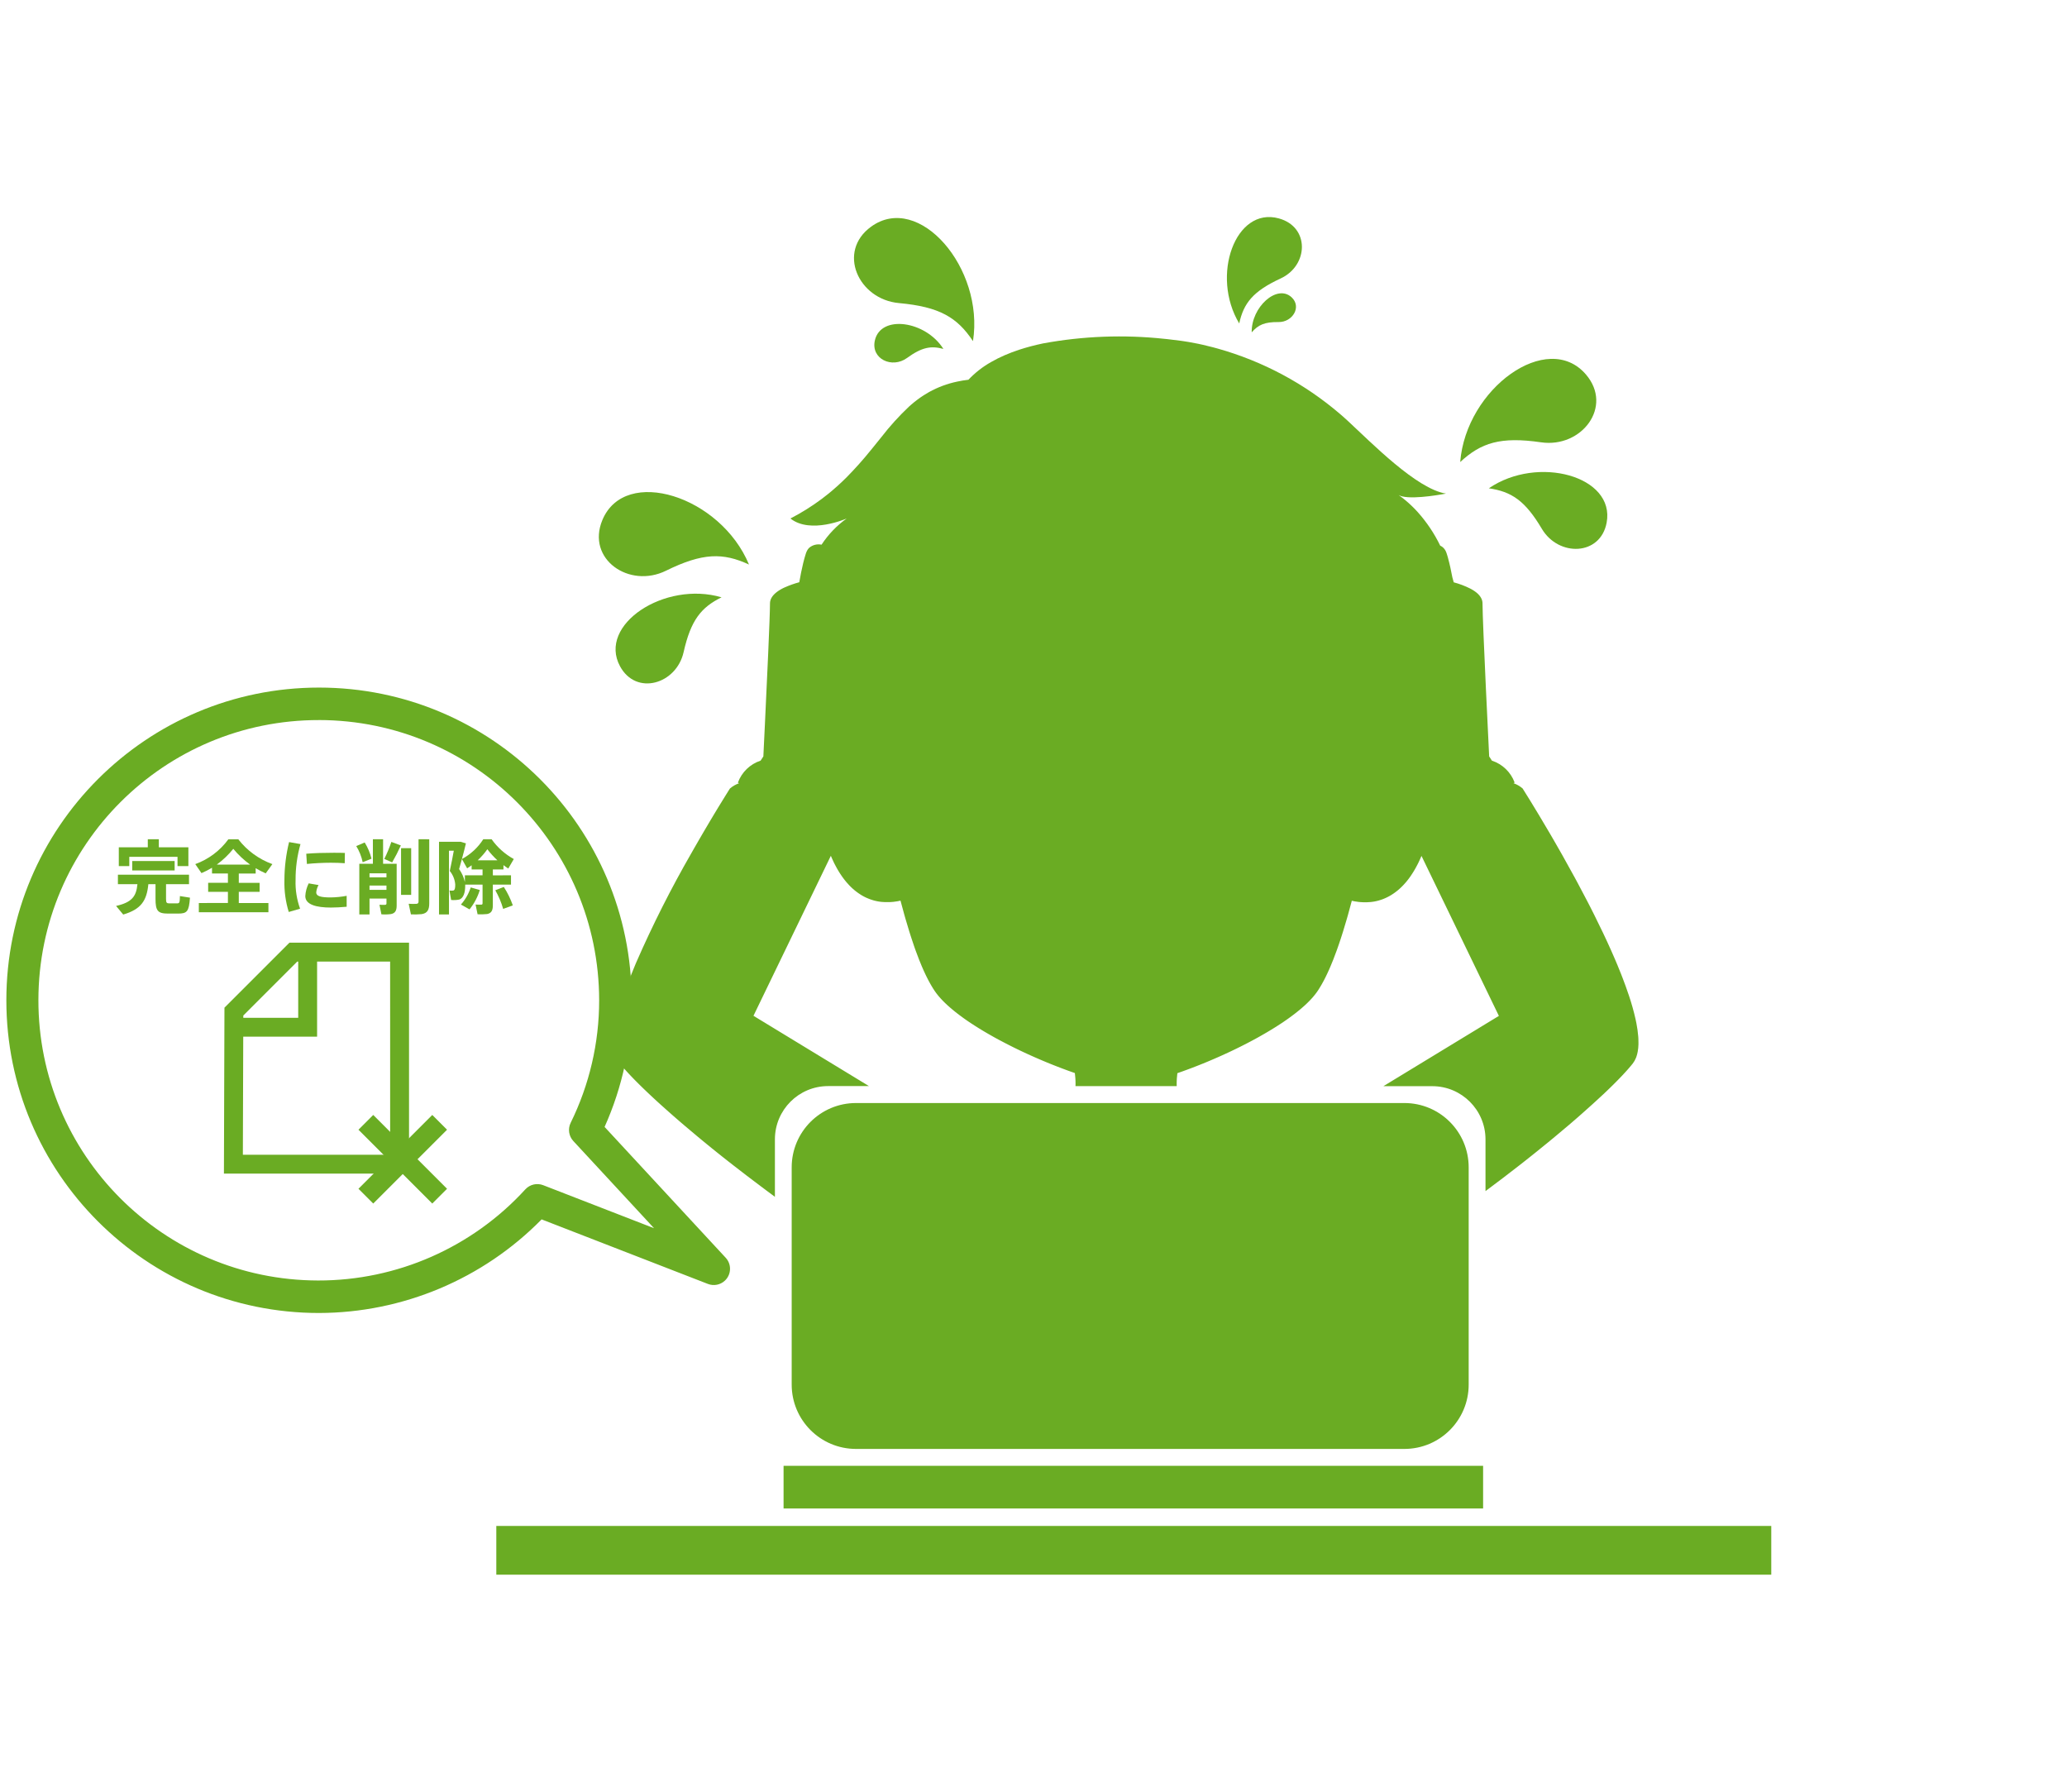 <?xml version="1.0" encoding="utf-8"?>
<!-- Generator: Adobe Illustrator 25.3.1, SVG Export Plug-In . SVG Version: 6.00 Build 0)  -->
<svg version="1.1" id="Layer_1" xmlns="http://www.w3.org/2000/svg" xmlns:xlink="http://www.w3.org/1999/xlink" x="0px" y="0px"
	 width="300px" height="260px" viewBox="0 0 300 260" style="enable-background:new 0 0 300 260;" xml:space="preserve">
<style type="text/css">
	.st0{fill:none;}
	.st1{fill:#6AAC23;}
</style>
<rect class="st0" width="300" height="260"/>
<g>
	<path class="st1" d="M72.033,221.434h185.045v7.072H72.033L72.033,221.434z"/>
	<path class="st1" d="M124.238,160.062h79.588c5.156,0,9.335,4.179,9.335,9.335v31.524c0,5.156-4.179,9.335-9.335,9.335h-79.587
		c-5.156,0-9.335-4.179-9.335-9.335v-31.525C114.904,164.241,119.083,160.062,124.238,160.062z"/>
	<path class="st1" d="M237.79,150.716c-0.005-0.1-0.011-0.194-0.018-0.293c-0.053-0.655-0.143-1.306-0.271-1.95
		c-0.036-0.185-0.075-0.373-0.117-0.564c-0.256-1.139-0.57-2.263-0.94-3.37c-0.155-0.47-0.321-0.95-0.5-1.437
		c-0.133-0.367-0.272-0.738-0.415-1.113c-0.084-0.221-0.17-0.442-0.258-0.665c-0.163-0.414-0.333-0.832-0.508-1.253
		c-0.059-0.14-0.117-0.281-0.177-0.422c-0.085-0.2-0.172-0.4-0.259-0.607c-0.157-0.364-0.317-0.73-0.481-1.1
		c-0.764-1.715-1.6-3.46-2.461-5.183c-0.107-0.215-0.215-0.43-0.324-0.643s-0.218-0.429-0.328-0.646
		c-0.108-0.211-0.217-0.422-0.325-0.632c-0.478-0.924-0.96-1.837-1.44-2.729c-0.147-0.274-0.294-0.546-0.441-0.816
		c-0.588-1.081-1.169-2.128-1.733-3.128l-0.211-0.373c-0.35-0.617-0.691-1.213-1.024-1.79c-0.2-0.346-0.396-0.683-0.587-1.01
		c-2.3-3.932-3.976-6.565-3.976-6.565l-0.005-0.005l-0.008-0.008l-0.009-0.008l-0.019-0.018l-0.007-0.006
		c-0.381-0.319-0.817-0.567-1.286-0.732c0.11-0.051,0.166-0.079,0.17-0.081v-0.005l-0.005-0.016c-0.557-1.503-1.77-2.67-3.293-3.168
		l-0.4-0.615c0,0-0.965-19.421-0.965-22.2c0-0.047,0-0.095-0.006-0.141c0-0.015,0-0.03-0.006-0.046c0-0.031-0.007-0.061-0.012-0.092
		s-0.008-0.036-0.012-0.054s-0.011-0.054-0.018-0.081s-0.012-0.038-0.018-0.057s-0.014-0.05-0.023-0.074s-0.016-0.04-0.024-0.06
		s-0.018-0.046-0.028-0.068s-0.02-0.041-0.03-0.062s-0.02-0.042-0.031-0.063s-0.025-0.042-0.038-0.064l-0.034-0.058
		c-0.014-0.022-0.03-0.043-0.045-0.065s-0.024-0.036-0.037-0.054s-0.034-0.045-0.052-0.067s-0.025-0.033-0.038-0.049
		s-0.039-0.046-0.06-0.069s-0.025-0.03-0.039-0.044l-0.068-0.071l-0.039-0.04l-0.078-0.072l-0.037-0.034l-0.087-0.074l-0.036-0.03
		c-0.032-0.026-0.065-0.051-0.1-0.076l-0.033-0.025c-0.035-0.026-0.072-0.052-0.108-0.078l-0.028-0.02l-0.12-0.08l-0.023-0.014
		c-0.043-0.028-0.087-0.055-0.131-0.082l-0.017-0.01c-0.047-0.028-0.095-0.056-0.143-0.083l-0.011-0.006
		c-0.052-0.03-0.1-0.058-0.159-0.086c-0.769-0.387-1.577-0.694-2.41-0.914c-0.065-0.241-0.133-0.485-0.2-0.73
		c-0.18-0.963-0.384-1.909-0.611-2.728v-0.016c-0.036-0.127-0.072-0.252-0.108-0.373l-0.009-0.031
		c-0.038-0.124-0.076-0.246-0.116-0.362c-0.021-0.064-0.046-0.126-0.071-0.185c-0.006-0.016-0.014-0.03-0.02-0.045
		c-0.02-0.045-0.042-0.087-0.064-0.129l-0.021-0.038c-0.026-0.045-0.052-0.088-0.081-0.129l-0.011-0.016
		c-0.163-0.236-0.388-0.422-0.65-0.539c-0.854-1.764-1.95-3.4-3.256-4.862l-0.017-0.019c-0.12-0.132-0.242-0.262-0.366-0.391
		l-0.07-0.073c-0.12-0.123-0.24-0.244-0.364-0.363l-0.047-0.045c-0.139-0.133-0.281-0.267-0.426-0.4l-0.063-0.055
		c-0.119-0.106-0.24-0.211-0.363-0.314l-0.133-0.11c-0.107-0.089-0.215-0.176-0.325-0.261c-0.044-0.035-0.088-0.07-0.133-0.1
		c-0.151-0.116-0.3-0.231-0.461-0.344c0.102,0.056,0.21,0.102,0.322,0.137c0.06,0.02,0.124,0.038,0.19,0.053
		c1.931,0.47,6.349-0.407,6.349-0.407c-4.245-0.658-10.8-7.36-14.194-10.5l-0.173-0.159c-0.226-0.208-0.437-0.4-0.631-0.569
		l-0.142-0.123l-0.213-0.183c-5.166-4.429-11.237-7.676-17.789-9.514c-0.233-0.067-0.466-0.13-0.7-0.19
		c-0.467-0.123-0.937-0.239-1.411-0.346c-0.236-0.054-0.472-0.106-0.709-0.156c-0.414-0.087-0.877-0.175-1.384-0.26
		c-0.254-0.042-0.518-0.084-0.793-0.125l-0.42-0.06c-0.57-0.08-1.179-0.155-1.821-0.223l-0.488-0.05
		c-5.871-0.629-11.802-0.405-17.609,0.664c-0.595,0.125-1.182,0.263-1.759,0.415c-0.576,0.152-1.143,0.319-1.7,0.5
		c-0.369,0.121-0.733,0.25-1.09,0.385c-0.357,0.135-0.708,0.278-1.051,0.427c-0.343,0.149-0.678,0.306-1.007,0.471
		c-0.329,0.165-0.648,0.337-0.959,0.517c-1.211,0.684-2.313,1.547-3.268,2.558c-0.569,0.067-1.112,0.156-1.629,0.269
		c-1.431,0.298-2.809,0.81-4.087,1.519c-0.267,0.148-0.525,0.303-0.776,0.465c-0.624,0.404-1.22,0.851-1.783,1.336
		c-0.113,0.1-0.224,0.195-0.335,0.294c-1.456,1.373-2.802,2.858-4.025,4.442l-0.305,0.378c-0.306,0.379-0.617,0.764-0.932,1.153
		c-0.1,0.129-0.211,0.26-0.318,0.389c-1.111,1.378-2.291,2.698-3.536,3.956c-0.397,0.395-0.81,0.788-1.241,1.178
		c-0.287,0.26-0.583,0.518-0.888,0.775c-0.152,0.129-0.307,0.256-0.464,0.383c-0.314,0.255-0.638,0.507-0.971,0.756
		c-1.434,1.071-2.955,2.021-4.546,2.84c2.932,2.325,8.167,0,8.167,0c-1.443,1.028-2.68,2.317-3.649,3.8
		c-0.629-0.132-1.284,0.03-1.78,0.44l-0.019,0.02c-0.03,0.03-0.06,0.062-0.089,0.094l-0.03,0.037
		c-0.024,0.029-0.047,0.06-0.069,0.091l-0.033,0.048c-0.021,0.031-0.041,0.063-0.059,0.1c-0.011,0.018-0.021,0.036-0.03,0.054
		c-0.019,0.037-0.038,0.074-0.055,0.113c-0.008,0.017-0.016,0.034-0.024,0.051c-0.024,0.058-0.047,0.117-0.069,0.179
		s-0.042,0.129-0.063,0.2l-0.017,0.054c-0.017,0.055-0.034,0.111-0.051,0.168l-0.012,0.04c-0.021,0.07-0.041,0.14-0.062,0.212
		l-0.012,0.042c-0.017,0.062-0.034,0.123-0.051,0.187l-0.012,0.046c-0.041,0.155-0.082,0.313-0.122,0.475l-0.008,0.031
		c-0.211,0.863-0.4,1.82-0.564,2.769c-0.719,0.191-1.421,0.44-2.1,0.744h-0.007l-0.169,0.08h-0.005
		c-0.053,0.026-0.105,0.052-0.157,0.079l-0.012,0.006l-0.138,0.075l-0.026,0.014l-0.128,0.073l-0.03,0.018l-0.118,0.072
		l-0.034,0.021c-0.039,0.024-0.077,0.05-0.114,0.075l-0.033,0.021c-0.035,0.024-0.069,0.049-0.1,0.074l-0.037,0.026l-0.09,0.069
		l-0.042,0.033c-0.03,0.024-0.058,0.048-0.086,0.073l-0.039,0.032c-0.028,0.024-0.054,0.049-0.08,0.073l-0.038,0.035l-0.067,0.068
		l-0.042,0.042c-0.02,0.022-0.039,0.045-0.059,0.066l-0.042,0.047c-0.019,0.022-0.036,0.045-0.053,0.067l-0.039,0.05
		c-0.016,0.022-0.031,0.044-0.047,0.067l-0.036,0.052c-0.015,0.023-0.028,0.046-0.041,0.07s-0.022,0.036-0.032,0.053
		s-0.024,0.048-0.036,0.072s-0.019,0.036-0.027,0.054s-0.019,0.046-0.028,0.069s-0.017,0.04-0.024,0.06s-0.013,0.043-0.02,0.064
		s-0.015,0.044-0.021,0.068s-0.012,0.055-0.018,0.083s-0.008,0.034-0.012,0.052s-0.008,0.062-0.012,0.094
		c0,0.015,0,0.03-0.006,0.044c0,0.045-0.006,0.091-0.006,0.136v0.007c0,1.907-0.456,11.683-0.741,17.606
		c-0.033,0.673-0.063,1.3-0.09,1.853c-0.011,0.223-0.022,0.434-0.031,0.635c-0.064,1.3-0.1,2.1-0.1,2.1l-0.4,0.615
		c-1.533,0.502-2.75,1.683-3.3,3.2l0.171,0.082c-0.469,0.165-0.905,0.413-1.286,0.733l-0.006,0.005l-0.02,0.018l-0.007,0.007
		l-0.009,0.009l-0.005,0.005c0,0-0.083,0.13-0.237,0.375l-0.283,0.453c-0.278,0.447-0.659,1.062-1.119,1.817l-0.285,0.47
		c-0.196,0.325-0.404,0.67-0.623,1.035c-0.109,0.183-0.221,0.37-0.336,0.563l-0.173,0.292c-0.234,0.394-0.477,0.806-0.729,1.235
		c-0.189,0.322-0.381,0.653-0.578,0.992c-0.262,0.453-0.531,0.919-0.807,1.4c-0.137,0.24-0.276,0.484-0.416,0.731
		c-2.957,5.133-5.628,10.425-8,15.853c-0.06,0.141-0.118,0.282-0.177,0.422c-0.945,2.213-1.738,4.488-2.373,6.809
		c-0.08,0.306-0.153,0.608-0.219,0.9c-0.031,0.137-0.061,0.273-0.089,0.407c-0.042,0.206-0.081,0.408-0.116,0.608l-0.02,0.114
		c-0.051,0.297-0.093,0.586-0.127,0.868c-0.015,0.123-0.028,0.245-0.039,0.365c-0.018,0.194-0.033,0.384-0.042,0.569
		c-0.005,0.1-0.008,0.194-0.011,0.289c-0.007,0.281,0,0.551,0.014,0.81c0.006,0.087,0.012,0.172,0.021,0.256
		c0.044,0.813,0.321,1.596,0.8,2.255v0.006c0.077,0.1,0.159,0.2,0.245,0.3l0.094,0.111c0.059,0.07,0.118,0.141,0.182,0.213
		c0.038,0.045,0.08,0.092,0.12,0.137l0.181,0.2l0.137,0.152c0.062,0.068,0.124,0.137,0.189,0.207l0.151,0.163l0.2,0.213l0.162,0.171
		l0.213,0.222l0.173,0.178l0.227,0.231l0.182,0.183l0.245,0.245l0.187,0.186l0.268,0.262l0.186,0.182l0.337,0.324l0.235,0.225
		l0.386,0.366l0.228,0.213l0.287,0.269l0.261,0.241l0.274,0.252c0.092,0.085,0.187,0.171,0.281,0.257l0.274,0.249l0.3,0.267
		l0.279,0.25l0.312,0.279l0.276,0.245l0.331,0.293l0.272,0.239l0.354,0.31l0.258,0.223l0.385,0.333l0.231,0.2l0.428,0.366
		l0.111,0.094c0.565,0.482,1.148,0.972,1.749,1.472l0.142,0.118l0.512,0.423l0.2,0.168l0.51,0.417l0.215,0.176l0.518,0.421
		l0.221,0.179l0.531,0.427l0.217,0.174l0.552,0.44l0.2,0.158l0.586,0.463l0.156,0.123l0.641,0.5l0.059,0.046
		c1.263,0.985,2.568,1.983,3.916,2.994l0.03,0.023l0.75,0.559l0.1,0.078c0.242,0.18,0.485,0.36,0.73,0.54l0.125,0.093l0.4,0.3
		v-8.354c0.005-4.26,3.457-7.712,7.717-7.716h5.933l-16.762-10.2l11.23-23.215c0.044,0.1,0.089,0.207,0.134,0.308l0.025,0.057
		c0.037,0.081,0.073,0.161,0.109,0.24l0.036,0.076c0.034,0.074,0.069,0.147,0.1,0.219l0.035,0.072
		c0.037,0.076,0.075,0.152,0.113,0.227l0.026,0.051c0.095,0.185,0.191,0.365,0.289,0.539l0.021,0.037
		c0.041,0.072,0.082,0.144,0.123,0.214c0.012,0.021,0.025,0.041,0.037,0.062c0.037,0.062,0.074,0.124,0.111,0.184l0.039,0.064
		c0.038,0.061,0.076,0.122,0.115,0.181l0.033,0.052c0.048,0.075,0.1,0.149,0.147,0.222c0.052,0.077,0.1,0.153,0.158,0.227
		l0.011,0.015c0.046,0.065,0.093,0.13,0.14,0.193l0.037,0.05c0.039,0.052,0.078,0.1,0.117,0.153l0.042,0.055
		c0.039,0.05,0.078,0.1,0.117,0.146l0.039,0.048c0.045,0.055,0.091,0.11,0.136,0.162l0.019,0.023
		c0.106,0.123,0.212,0.241,0.319,0.355l0.036,0.037c0.041,0.043,0.082,0.085,0.123,0.127l0.045,0.044l0.117,0.116l0.044,0.042
		l0.129,0.12l0.03,0.028c0.108,0.1,0.217,0.192,0.327,0.282l0.032,0.026l0.129,0.1l0.046,0.035l0.118,0.09l0.047,0.034l0.124,0.089
		l0.038,0.027c0.11,0.076,0.22,0.148,0.33,0.217l0.024,0.015l0.138,0.083l0.044,0.025l0.12,0.068l0.048,0.027l0.12,0.064
		l0.044,0.022l0.142,0.071l0.019,0.01l0.168,0.078h0.011l0.15,0.065l0.042,0.018l0.121,0.049l0.048,0.019l0.118,0.044l0.045,0.016
		l0.131,0.045l0.029,0.01c0.109,0.036,0.217,0.069,0.325,0.1l0.033,0.009l0.125,0.033l0.045,0.01l0.117,0.028l0.044,0.01
		l0.124,0.026l0.032,0.007c0.107,0.021,0.212,0.039,0.317,0.055h0.023l0.131,0.018l0.038,0.005l0.117,0.013h0.04l0.121,0.011h0.03
		c0.103,0.009,0.206,0.015,0.307,0.019h0.145h0.325h0.139c0.1,0,0.195-0.01,0.29-0.016h0.014l0.125-0.01h0.021l0.119-0.012h0.019
		c0.184-0.02,0.362-0.046,0.533-0.076h0.007l0.121-0.022h0.008c0.127-0.024,0.25-0.051,0.368-0.079
		c0.181,0.69,0.365,1.367,0.552,2.031l0.011,0.039l0.132,0.463l0.017,0.061c0.18,0.624,0.363,1.233,0.548,1.828
		c0.012,0.041,0.025,0.082,0.038,0.122c0.038,0.124,0.078,0.247,0.117,0.369l0.046,0.144l0.117,0.363l0.03,0.091
		c0.079,0.241,0.158,0.478,0.238,0.711c0.014,0.042,0.028,0.085,0.043,0.127l0.1,0.3c0.023,0.065,0.045,0.13,0.068,0.194
		c0.033,0.095,0.066,0.188,0.1,0.28l0.076,0.21l0.1,0.263c0.029,0.08,0.059,0.159,0.089,0.238c0.047,0.127,0.1,0.253,0.143,0.377
		c0.034,0.09,0.069,0.18,0.1,0.27l0.085,0.213l0.1,0.239l0.084,0.206l0.1,0.246l0.078,0.185c0.047,0.109,0.094,0.217,0.14,0.323
		l0.067,0.152c0.051,0.113,0.1,0.225,0.152,0.335c0.023,0.051,0.046,0.1,0.07,0.15c0.039,0.084,0.078,0.168,0.118,0.25l0.073,0.151
		c0.041,0.083,0.082,0.166,0.123,0.248l0.066,0.131c0.059,0.116,0.119,0.23,0.178,0.343l0.013,0.025
		c0.062,0.115,0.124,0.228,0.186,0.338l0.061,0.108c0.044,0.077,0.088,0.153,0.132,0.229l0.068,0.114
		c0.045,0.074,0.09,0.147,0.134,0.219l0.061,0.1c0.065,0.1,0.129,0.2,0.194,0.3s0.121,0.174,0.185,0.262l0.054,0.072
		c0.054,0.072,0.11,0.144,0.168,0.217l0.039,0.051c0.07,0.087,0.143,0.174,0.218,0.261l0.056,0.065
		c0.061,0.07,0.125,0.14,0.189,0.21l0.063,0.068c0.081,0.088,0.165,0.176,0.251,0.264l0.041,0.041
		c0.075,0.077,0.152,0.153,0.231,0.229l0.076,0.074c0.085,0.082,0.173,0.164,0.262,0.246l0.024,0.022c0.1,0.088,0.2,0.178,0.3,0.266
		l0.082,0.072c0.083,0.072,0.167,0.144,0.253,0.216l0.068,0.057c0.105,0.089,0.213,0.177,0.322,0.265l0.078,0.063
		c0.089,0.072,0.18,0.143,0.271,0.214l0.091,0.071c0.115,0.088,0.231,0.177,0.349,0.265l0.041,0.03
		c0.107,0.08,0.215,0.159,0.324,0.238l0.1,0.075l0.327,0.232l0.051,0.036c0.125,0.087,0.253,0.175,0.382,0.263l0.1,0.069
		c0.1,0.071,0.208,0.14,0.314,0.209l0.1,0.063c0.133,0.086,0.267,0.173,0.4,0.26l0.086,0.055l0.336,0.212l0.116,0.073
		c0.139,0.086,0.278,0.172,0.419,0.257l0.023,0.014c0.134,0.082,0.271,0.163,0.407,0.244l0.122,0.072l0.363,0.212l0.082,0.048
		l0.438,0.25l0.116,0.065l0.355,0.2l0.116,0.064l0.45,0.246l0.085,0.045l0.382,0.2l0.13,0.069l0.441,0.231l0.025,0.013
		c0.155,0.08,0.31,0.159,0.466,0.238l0.134,0.068l0.378,0.19l0.1,0.052l0.468,0.229l0.117,0.057l0.378,0.182l0.127,0.061
		l0.476,0.224l0.07,0.033l0.413,0.191l0.14,0.064l0.419,0.189l0.065,0.03c0.158,0.071,0.316,0.141,0.474,0.21l0.136,0.06
		c0.126,0.055,0.253,0.111,0.379,0.164l0.115,0.051l0.472,0.2l0.113,0.048l0.377,0.158l0.137,0.057l0.469,0.192l0.052,0.021
		l0.424,0.17l0.139,0.055l0.39,0.153l0.086,0.034l0.458,0.176l0.129,0.049l0.355,0.133l0.125,0.047
		c0.149,0.055,0.3,0.11,0.447,0.164l0.1,0.037l0.359,0.129l0.133,0.047l0.431,0.15h0.011c0.032,0.25,0.057,0.506,0.074,0.769
		c0.009,0.129,0.015,0.26,0.019,0.391v0.012c0,0.129,0.006,0.26,0.006,0.391v0.03c0,0.1,0,0.2-0.007,0.306h14.692
		c0-0.1-0.006-0.2-0.007-0.3v-0.019c0-0.131,0-0.26,0.006-0.389v-0.014c0-0.131,0.011-0.26,0.019-0.388
		c0.017-0.262,0.043-0.518,0.074-0.767l0.029-0.01l0.415-0.145l0.137-0.048l0.355-0.128l0.1-0.037
		c0.147-0.053,0.295-0.107,0.443-0.162l0.13-0.048l0.351-0.132l0.131-0.049l0.455-0.175l0.1-0.038l0.38-0.149l0.142-0.056
		l0.421-0.169l0.055-0.021l0.466-0.191l0.143-0.059l0.372-0.156l0.116-0.049l0.47-0.2l0.12-0.052l0.374-0.163l0.138-0.06l0.473-0.21
		l0.072-0.032l0.411-0.187l0.143-0.065l0.412-0.191l0.07-0.033l0.473-0.222l0.131-0.063l0.374-0.18l0.12-0.058
		c0.156-0.075,0.311-0.152,0.466-0.229l0.107-0.053l0.376-0.189l0.134-0.068l0.465-0.238l0.033-0.017l0.433-0.227l0.131-0.069
		l0.385-0.206l0.082-0.044l0.45-0.245l0.118-0.065c0.118-0.065,0.236-0.131,0.353-0.2l0.116-0.065
		c0.147-0.083,0.293-0.166,0.438-0.25l0.081-0.048l0.362-0.211l0.123-0.073c0.137-0.081,0.274-0.163,0.41-0.246l0.02-0.012
		c0.141-0.085,0.281-0.171,0.42-0.258l0.114-0.071l0.337-0.213l0.086-0.055c0.133-0.085,0.267-0.172,0.4-0.259l0.1-0.064
		l0.313-0.208l0.1-0.07c0.129-0.087,0.256-0.175,0.382-0.263l0.052-0.037c0.109-0.076,0.217-0.153,0.324-0.23l0.1-0.075
		c0.109-0.079,0.217-0.158,0.324-0.238l0.041-0.03c0.118-0.089,0.234-0.177,0.349-0.265l0.091-0.071
		c0.093-0.071,0.184-0.143,0.273-0.215l0.076-0.061c0.109-0.087,0.217-0.175,0.323-0.264l0.069-0.059
		c0.085-0.072,0.17-0.144,0.252-0.216l0.083-0.072c0.1-0.089,0.2-0.178,0.3-0.266l0.023-0.022c0.089-0.082,0.177-0.164,0.262-0.246
		l0.077-0.074c0.079-0.076,0.155-0.152,0.23-0.229l0.041-0.041c0.086-0.088,0.17-0.176,0.251-0.264l0.063-0.068
		c0.067-0.071,0.129-0.141,0.188-0.211l0.057-0.065c0.075-0.087,0.148-0.175,0.218-0.262c0.014-0.016,0.026-0.033,0.039-0.05
		c0.058-0.073,0.114-0.145,0.168-0.218l0.054-0.072c0.064-0.087,0.126-0.175,0.185-0.262s0.13-0.195,0.194-0.3l0.061-0.1
		c0.045-0.071,0.089-0.144,0.134-0.219c0.023-0.038,0.046-0.076,0.068-0.114c0.045-0.075,0.089-0.151,0.133-0.229l0.061-0.108
		c0.062-0.111,0.124-0.223,0.185-0.338l0.014-0.025c0.06-0.112,0.119-0.226,0.178-0.343l0.066-0.131l0.123-0.248l0.073-0.151
		c0.039-0.082,0.079-0.166,0.118-0.25c0.024-0.05,0.047-0.1,0.07-0.15c0.051-0.11,0.1-0.222,0.152-0.335l0.067-0.152
		c0.047-0.106,0.093-0.213,0.139-0.322c0.027-0.061,0.052-0.124,0.079-0.187c0.035-0.081,0.068-0.163,0.1-0.245l0.085-0.206
		c0.032-0.079,0.064-0.159,0.1-0.239l0.085-0.213c0.035-0.089,0.069-0.18,0.1-0.27c0.048-0.124,0.1-0.25,0.143-0.377l0.089-0.238
		l0.1-0.264l0.076-0.208c0.033-0.093,0.067-0.187,0.1-0.282c0.023-0.064,0.045-0.128,0.067-0.193c0.035-0.1,0.07-0.2,0.105-0.3
		l0.042-0.122c0.081-0.236,0.161-0.475,0.24-0.718c0.01-0.03,0.019-0.059,0.029-0.088l0.117-0.363l0.046-0.144l0.117-0.369
		l0.038-0.122c0.185-0.595,0.368-1.204,0.548-1.829l0.016-0.057c0.044-0.155,0.089-0.31,0.133-0.467l0.01-0.034
		c0.187-0.667,0.371-1.344,0.552-2.033c0.119,0.028,0.241,0.054,0.368,0.079h0.008l0.121,0.022h0.006
		c0.171,0.03,0.35,0.056,0.534,0.076h0.019l0.119,0.012h0.021l0.125,0.01h0.014c0.1,0.007,0.192,0.012,0.29,0.016h0.139h0.325h0.145
		c0.1,0,0.2-0.01,0.307-0.019h0.03l0.121-0.011h0.039l0.117-0.013l0.038-0.005l0.131-0.018h0.023
		c0.105-0.016,0.21-0.034,0.316-0.055l0.033-0.007l0.124-0.026l0.044-0.01l0.117-0.028l0.045-0.01l0.125-0.033l0.034-0.009
		c0.108-0.029,0.216-0.063,0.324-0.1l0.03-0.01l0.131-0.044l0.045-0.016l0.118-0.044l0.048-0.019l0.12-0.049l0.042-0.018
		l0.149-0.064l0.012-0.006l0.168-0.078l0.02-0.01l0.142-0.071l0.045-0.022l0.119-0.064l0.049-0.027l0.119-0.067l0.045-0.026
		l0.137-0.083l0.025-0.015c0.11-0.069,0.22-0.14,0.33-0.217l0.038-0.028l0.124-0.088l0.047-0.035l0.118-0.089l0.046-0.036l0.129-0.1
		l0.033-0.026c0.109-0.09,0.218-0.184,0.327-0.282l0.031-0.029c0.043-0.039,0.086-0.079,0.128-0.12l0.045-0.043l0.117-0.115
		l0.045-0.044l0.123-0.127l0.036-0.037c0.107-0.113,0.214-0.232,0.32-0.355l0.02-0.023l0.135-0.161l0.04-0.049
		c0.038-0.047,0.077-0.1,0.116-0.145l0.043-0.056c0.039-0.049,0.077-0.1,0.116-0.151l0.038-0.051l0.137-0.189l0.014-0.019
		c0.052-0.074,0.1-0.149,0.157-0.226v-0.006c0.049-0.071,0.097-0.144,0.144-0.217l0.034-0.054c0.038-0.059,0.076-0.119,0.114-0.18
		l0.041-0.065c0.037-0.06,0.073-0.121,0.109-0.181l0.038-0.065c0.041-0.069,0.081-0.14,0.122-0.211l0.022-0.039
		c0.1-0.173,0.194-0.352,0.288-0.537l0.028-0.056c0.037-0.073,0.074-0.146,0.111-0.221l0.037-0.077
		c0.034-0.071,0.069-0.142,0.1-0.215l0.036-0.078c0.036-0.078,0.072-0.156,0.108-0.236l0.027-0.061c0.045-0.1,0.09-0.2,0.134-0.307
		l4.1,8.472l7.132,14.743l-16.762,10.2h7.103c4.26,0.004,7.712,3.456,7.717,7.716v7.507l0.107-0.079l0.03-0.022
		c1.646-1.221,3.233-2.43,4.762-3.625l0.049-0.038l0.658-0.516l0.142-0.111l0.6-0.476l0.182-0.145l0.568-0.453l0.2-0.161l0.546-0.44
		l0.2-0.165l0.535-0.434l0.2-0.16l0.53-0.434l0.173-0.143l0.542-0.448l0.082-0.068c0.617-0.513,1.217-1.016,1.8-1.511l0.12-0.1
		l0.43-0.368l0.232-0.2l0.382-0.331l0.261-0.227l0.356-0.312l0.268-0.236l0.336-0.3l0.273-0.243l0.316-0.281l0.275-0.248l0.3-0.268
		l0.275-0.25l0.28-0.255l0.276-0.254l0.259-0.24l0.3-0.276l0.218-0.2c0.159-0.15,0.316-0.299,0.47-0.445l0.156-0.15l0.336-0.324
		l0.183-0.179l0.271-0.265l0.185-0.185l0.247-0.247l0.179-0.181l0.23-0.235l0.171-0.176l0.215-0.225l0.161-0.169l0.2-0.217
		l0.148-0.159c0.066-0.071,0.129-0.142,0.192-0.211l0.134-0.148l0.184-0.209c0.039-0.045,0.079-0.09,0.116-0.134
		c0.064-0.074,0.125-0.146,0.186-0.218l0.09-0.107c0.087-0.104,0.171-0.207,0.25-0.306c0.198-0.253,0.358-0.535,0.474-0.835
		c0.017-0.042,0.033-0.085,0.049-0.129c0.087-0.249,0.154-0.505,0.2-0.765c0.031-0.168,0.056-0.344,0.074-0.526
		c0.016-0.167,0.028-0.341,0.033-0.519c0-0.089,0-0.18,0-0.271C237.807,151.094,237.803,150.904,237.79,150.716L237.79,150.716z"/>
	<path class="st1" d="M113.726,212.707h101.529v6.192H113.726L113.726,212.707z"/>
	<path class="st1" d="M46.3,190.531c-25.062,0-45.378-20.316-45.378-45.378c0-25.062,20.316-45.378,45.378-45.378
		s45.378,20.316,45.378,45.378c0,0,0,0.001,0,0.001c0.004,6.334-1.335,12.597-3.929,18.376l17.576,18.982
		c0.886,0.954,0.831,2.445-0.123,3.331c-0.662,0.615-1.618,0.797-2.46,0.469l-24.132-9.365
		C70.088,185.611,58.453,190.503,46.3,190.531z M46.3,104.491c-22.457-0.035-40.69,18.141-40.726,40.598
		c-0.035,22.457,18.141,40.691,40.598,40.726c11.441,0.018,22.36-4.785,30.078-13.23c0.658-0.713,1.685-0.951,2.59-0.6l16.085,6.242
		l-11.714-12.651c-0.661-0.714-0.815-1.76-0.389-2.635c2.724-5.532,4.14-11.616,4.139-17.782
		c-0.021-22.45-18.212-40.645-40.662-40.671L46.3,104.491z"/>
	<path class="st1" d="M211.93,67.046c0.853-10.695,12.678-19.215,18.253-12.7c3.994,4.667-0.63,10.693-6.515,9.839
		S214.969,64.237,211.93,67.046L211.93,67.046z"/>
	<path class="st1" d="M216.086,70.858c7.093-4.852,18.353-1.772,17.1,4.981c-0.9,4.837-6.98,4.99-9.409,0.893
		S219.364,71.335,216.086,70.858z"/>
	<path class="st1" d="M108.706,81.921c-4.11-9.911-17.986-14.369-21.28-6.453c-2.36,5.67,3.9,9.978,9.231,7.351
		S104.952,80.184,108.706,81.921L108.706,81.921z"/>
	<path class="st1" d="M141.217,49.5c1.663-10.6-7.849-21.641-14.789-16.606c-4.972,3.607-1.881,10.545,4.041,11.086
		S138.919,46.059,141.217,49.5L141.217,49.5z"/>
	<path class="st1" d="M104.723,86.678c-8.244-2.428-18.006,3.973-14.732,10.01c2.345,4.325,8.179,2.595,9.226-2.051
		S101.751,88.143,104.723,86.678z"/>
	<path class="st1" d="M136.922,50.631c-2.582-4.088-9.084-5.009-9.944-1.241c-0.615,2.7,2.492,4.134,4.66,2.56
		S135.122,50.146,136.922,50.631z"/>
	<path class="st1" d="M181.67,48.228c-0.079-3.644,3.654-7.045,5.778-5.1c1.521,1.395,0.155,3.633-1.879,3.607
		S182.607,47.143,181.67,48.228L181.67,48.228z"/>
	<path class="st1" d="M179.857,46.935c-4.163-6.929-0.564-16.982,5.754-15.241c4.526,1.248,4.3,6.837,0.274,8.705
		S180.508,43.97,179.857,46.935L179.857,46.935z"/>
	<path class="st1" d="M42.008,136.794l-9.431,9.43L32.5,170.305h26.867v-33.511H42.008z M43.143,139.534h0.139v8.159h-7.97v-0.33
		L43.143,139.534z M56.626,167.565H35.249l0.054-17.131h10.72v-10.9h10.6L56.626,167.565z"/>
	<path class="st1" d="M17.884,132.711l-1.038-1.248c2.332-0.525,2.938-1.423,3.1-3.16h-2.832v-1.375h10.318v1.375h-3.334v2.122
		c0,0.56,0.081,0.653,0.443,0.665h1.166c0.338-0.012,0.385-0.082,0.408-1.061l1.458,0.233c-0.152,2.017-0.408,2.309-1.749,2.309
		H24.39c-1.5,0-1.819-0.408-1.819-2.146v-2.122h-1.039C21.3,130.67,20.507,131.941,17.884,132.711z M25.765,125.681v-1.341h-7v1.341
		h-1.522v-2.729h4.209v-1.165h1.6v1.165h4.29v2.729H25.765z M19.19,126.31v-1.364h6.156v1.364H19.19z"/>
	<path class="st1" d="M33.079,131.033v-1.62h-2.868v-1.306h2.868v-1.353h-2.308v-0.836c-0.489,0.298-1,0.559-1.528,0.781l-0.9-1.306
		c1.923-0.696,3.594-1.949,4.8-3.6h1.445c1.275,1.643,2.989,2.891,4.944,3.6l-0.968,1.342c-0.5-0.221-0.986-0.47-1.457-0.747v0.77
		h-2.449v1.353h3.02v1.306h-3.02v1.62h4.3v1.341h-10.1v-1.341L33.079,131.033z M36.296,125.46c-0.905-0.656-1.723-1.424-2.436-2.285
		c-0.694,0.862-1.498,1.63-2.39,2.285H36.296z"/>
	<path class="st1" d="M41.279,127.71c0.006-1.859,0.233-3.71,0.676-5.515l1.656,0.292c-0.483,1.694-0.722,3.449-0.711,5.211
		c-0.05,1.416,0.172,2.829,0.653,4.162l-1.644,0.478c-0.459-1.495-0.672-3.054-0.63-4.617L41.279,127.71z M50.314,131.581
		c-0.757,0.07-1.609,0.116-2.285,0.116c-2.11,0-3.719-0.419-3.719-1.667c0.038-0.641,0.205-1.267,0.49-1.842l1.434,0.244
		c-0.188,0.329-0.304,0.695-0.338,1.073c0,0.548,0.676,0.723,2.1,0.723c0.778-0.011,1.554-0.089,2.319-0.233L50.314,131.581z
		 M48.437,123.747c0.571,0,1.155,0,1.62,0.023l-0.023,1.493c-0.595-0.046-1.306-0.07-2.028-0.07c-1.131,0-2.426,0.07-3.462,0.175
		l-0.094-1.481c1.155-0.105,2.647-0.14,3.976-0.14H48.437z"/>
	<path class="st1" d="M52.93,122.253c0.452,0.728,0.787,1.522,0.991,2.354c-1.26,0.5-1.271,0.513-1.283,0.513
		c-0.17-0.83-0.486-1.624-0.932-2.344L52.93,122.253z M53.63,130.39v2.309h-1.481v-7.356h1.971v-3.556h1.48v3.556h1.971v6.051
		c0,0.735-0.21,1.131-0.828,1.248c-0.46,0.061-0.925,0.072-1.388,0.035c-0.093-0.455-0.186-0.909-0.28-1.388
		c0.272,0.021,0.545,0.025,0.817,0.012c0.139-0.012,0.2-0.071,0.2-0.21v-0.7L53.63,130.39z M56.09,127.312v-0.583h-2.46v0.583H56.09
		z M56.09,129.131v-0.63h-2.46v0.63H56.09z M58.177,122.683c-0.378,0.841-0.798,1.662-1.259,2.46l-1.143-0.5
		c0.399-0.799,0.741-1.625,1.026-2.472L58.177,122.683z M59.677,123.083v6.773h-1.469v-6.773H59.677z M62.3,121.789v9.3
		c0,0.933-0.268,1.434-1.107,1.562c-0.515,0.049-1.034,0.061-1.551,0.035c0-0.011,0-0.023-0.327-1.539
		c0.377,0.027,0.755,0.03,1.132,0.011c0.222-0.023,0.3-0.128,0.3-0.35v-9.024L62.3,121.789z"/>
	<path class="st1" d="M74.165,127.018v1.352h-2.636v3.008c0,0.735-0.209,1.143-0.839,1.26c-0.457,0.049-0.916,0.06-1.375,0.035
		l-0.292-1.411c0.292,0.023,0.688,0.012,0.828,0.012s0.187-0.07,0.187-0.221v-2.682h-2.52v0.151c0,0.922-0.209,1.819-0.886,2.017
		c-0.38,0.074-0.769,0.094-1.154,0.058l-0.245-1.375c0.174,0.027,0.35,0.03,0.525,0.011c0.257-0.035,0.315-0.349,0.315-0.875
		c-0.055-0.723-0.332-1.41-0.793-1.97c0.222-1.026,0.42-2.028,0.583-2.938h-0.7v9.245h-1.445v-10.547h3.136
		c0.257,0.07,0.5,0.14,0.769,0.234c-0.175,0.746-0.373,1.5-0.583,2.274c1.261-0.677,2.328-1.664,3.1-2.869h1.213
		c0.841,1.188,1.941,2.17,3.218,2.869l-0.8,1.375c-0.233-0.152-0.478-0.314-0.7-0.49v0.629h-1.539v0.852L74.165,127.018z
		 M70.037,127.018v-0.852h-1.586v-0.606c-0.21,0.164-0.432,0.3-0.653,0.444l-0.757-1.341c-0.14,0.478-0.269,0.956-0.408,1.446
		c0.401,0.568,0.687,1.209,0.839,1.888v-0.979H70.037z M69.637,129.151c-0.312,1.024-0.819,1.978-1.492,2.81l-1.248-0.7
		c0.641-0.72,1.125-1.566,1.422-2.484L69.637,129.151z M72.191,124.837c-0.532-0.49-1.019-1.025-1.457-1.6
		c-0.412,0.579-0.881,1.115-1.4,1.6H72.191z M73.124,128.708c0.538,0.836,0.976,1.732,1.305,2.67l-1.4,0.514
		c-0.271-0.944-0.654-1.853-1.142-2.705L73.124,128.708z"/>
	<path class="st1" d="M64.882,163.935l-2.143-2.142l-4.285,4.285l-4.285-4.285l-2.142,2.142l4.285,4.285l-4.285,4.285l2.142,2.143
		l4.285-4.285l4.285,4.285l2.143-2.143l-4.285-4.285L64.882,163.935z"/>
</g>
</svg>
